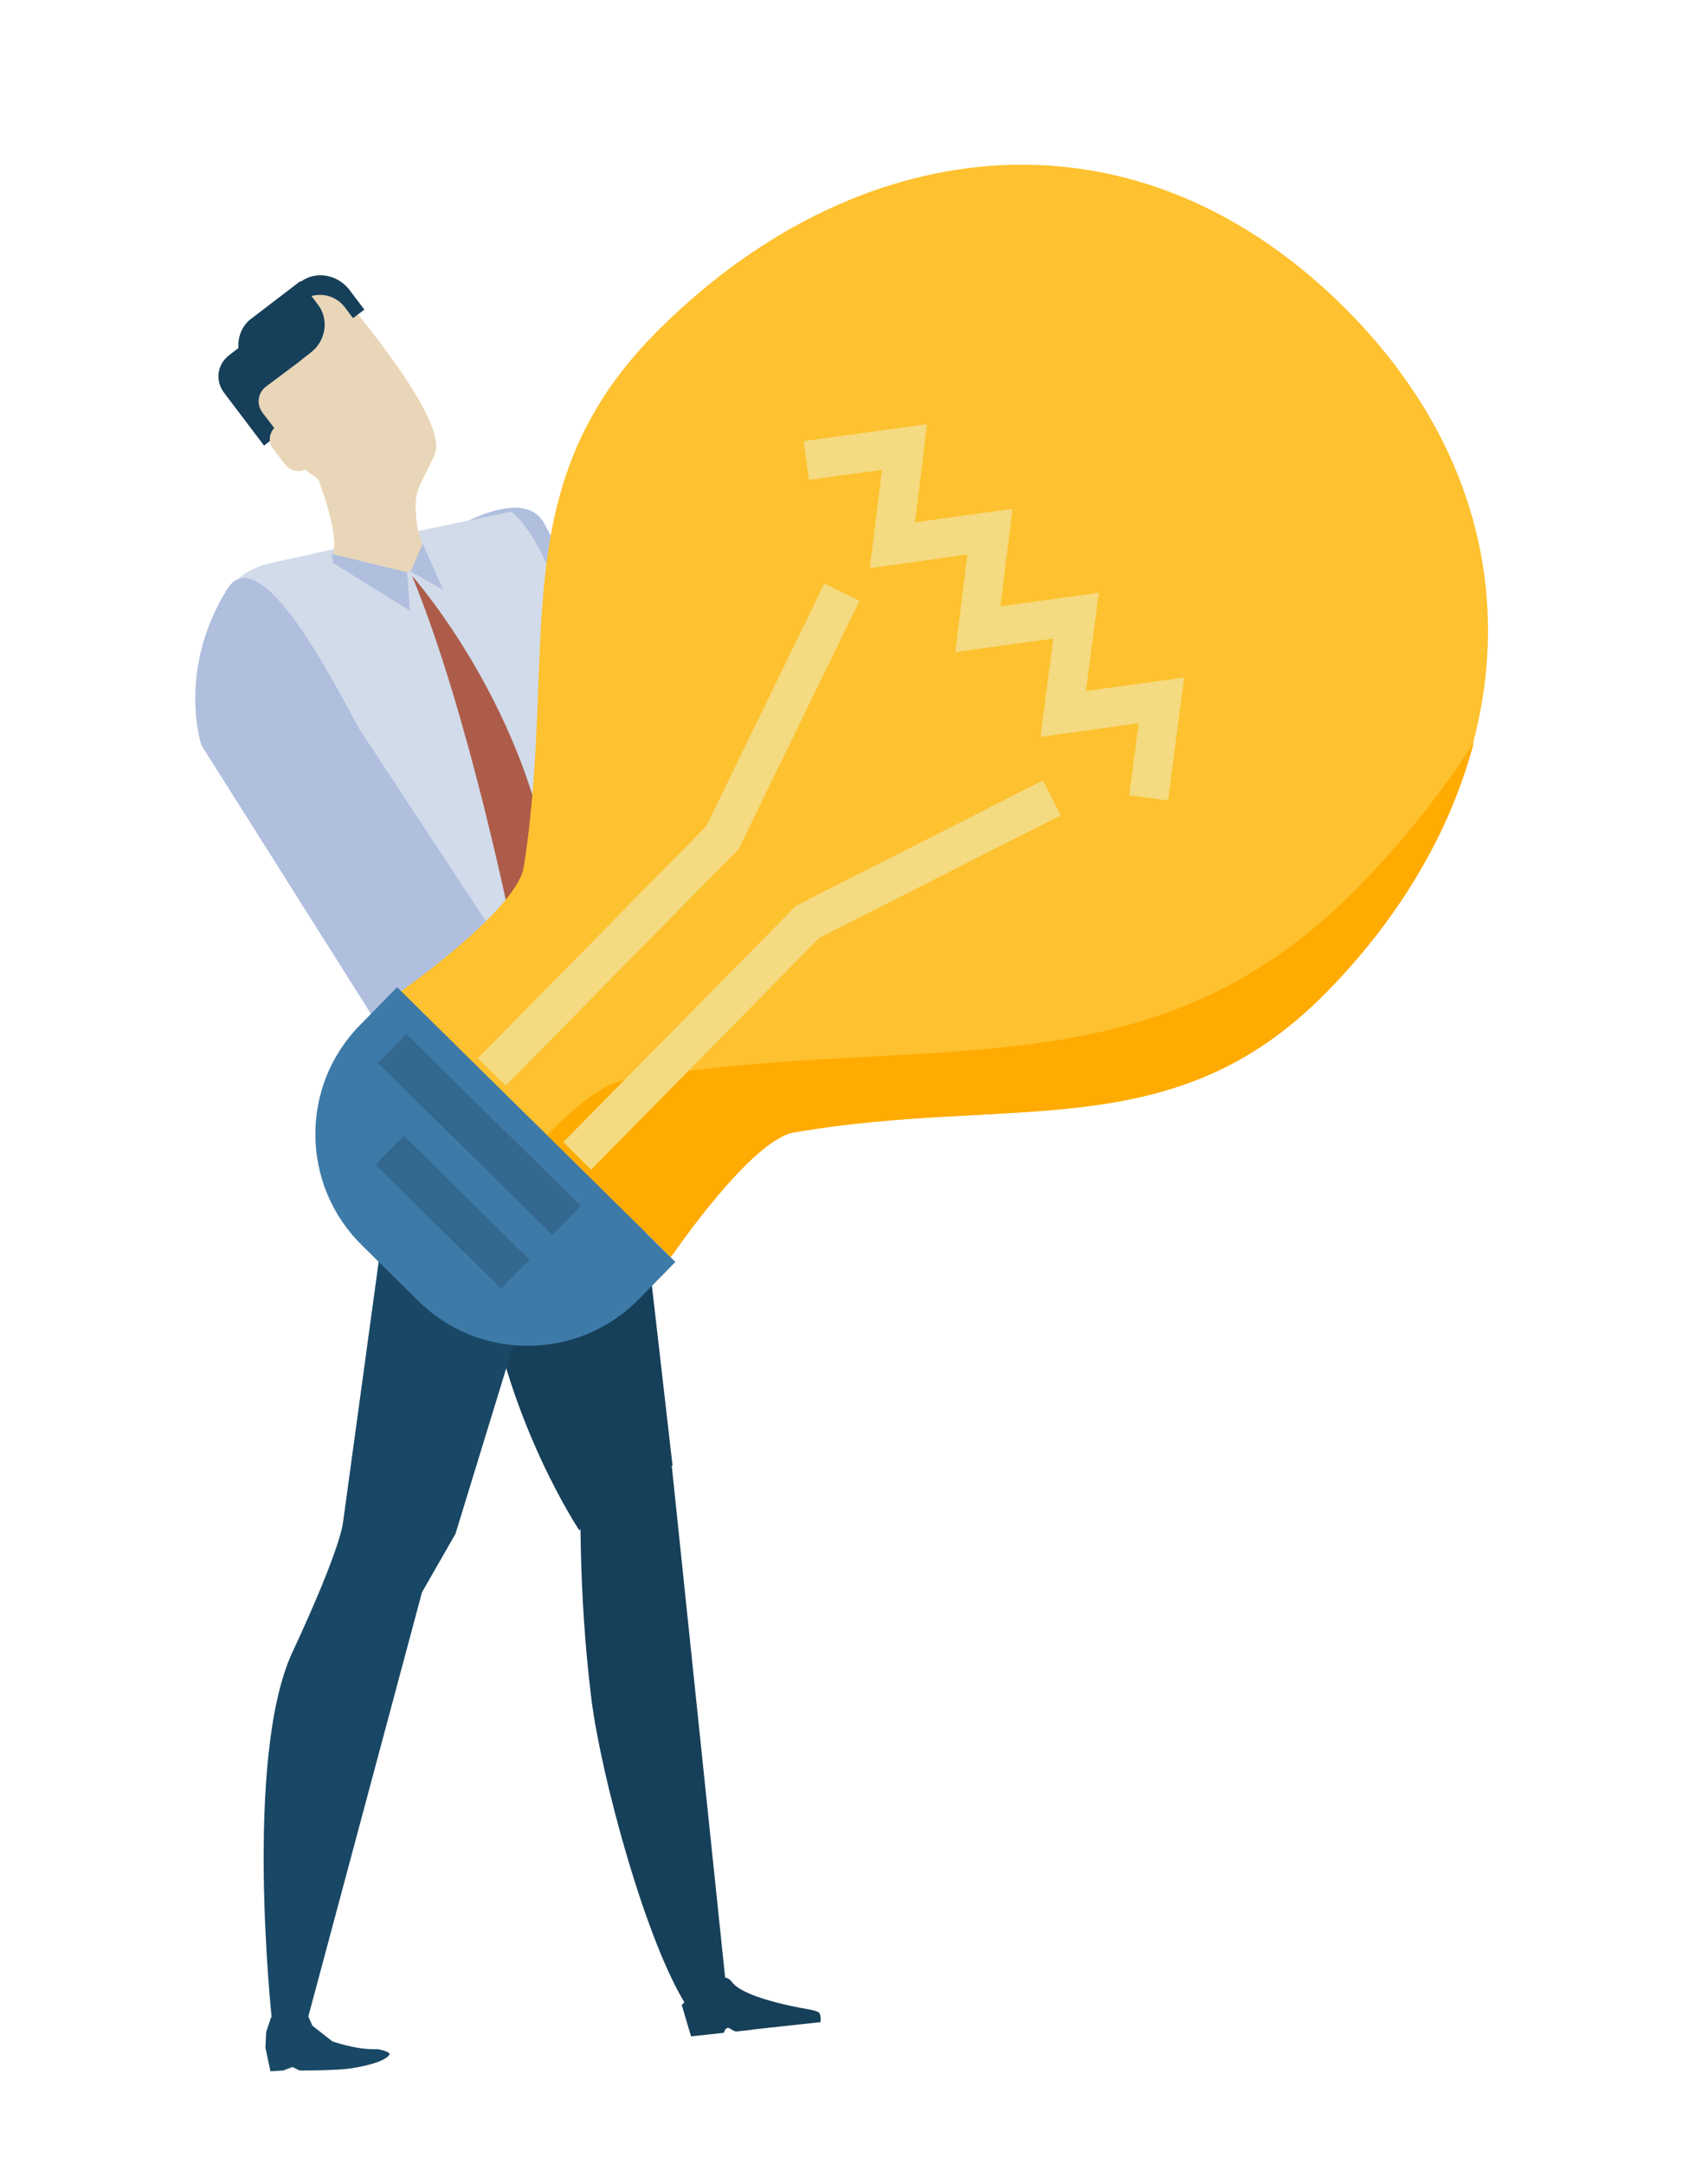 <?xml version="1.0" encoding="utf-8"?>
<!-- Generator: Adobe Illustrator 18.0.0, SVG Export Plug-In . SVG Version: 6.00 Build 0)  -->
<!DOCTYPE svg PUBLIC "-//W3C//DTD SVG 1.1 Tiny//EN" "http://www.w3.org/Graphics/SVG/1.1/DTD/svg11-tiny.dtd">
<svg version="1.1" baseProfile="tiny" id="Capa_1" xmlns:x="http://ns.adobe.com/Extensibility/1.0/" xmlns:i="http://ns.adobe.com/AdobeIllustrator/10.0/" xmlns:graph="http://ns.adobe.com/Graphs/1.0/"
	 xmlns="http://www.w3.org/2000/svg" xmlns:xlink="http://www.w3.org/1999/xlink" x="0px" y="0px" viewBox="0 0 240 304"
	 xml:space="preserve">
<g>
	<g>
		<g>
			<g>
				<g>
					<path fill="#B0BFDE" d="M60.1,76.5c0,0-7.1,5.3,8.7,26.7c15.8,21.4,20,17,20,17l6.2-2.5l7.2-18.5l-8.6-4l-1.2,0.9
						c0,0-2-0.2-2.7-1.8c-0.8-1.6-6.2-7.5-13.2-20.7C73.3,67.5,61.4,75.5,60.1,76.5z"/>
					<g>
						<path fill="#B0BFDE" d="M67.2,80.3c0,0-5.9,6.6,13.8,24.4c3.6,3.2,6.6,5.7,9.1,7.5c-3.4-1.6-7.8-4.2-13.6-8.3
							C54.7,88.7,59.8,81.4,59.8,81.4C60.7,80,67.8,79.6,67.2,80.3z"/>
					</g>
					<path fill="#E9D6B8" d="M100.6,99.9c0,0,19.5,1,22.5-4c3-5,3.5-5.2,3.6,0.5c0.1,5.7-6.4,14.4-17.4,18.6
						c-11,4.1-15.5,4.7-19,1.4C86.9,113.1,100.6,99.9,100.6,99.9z"/>
					<path fill="#163F59" d="M102.2,280.8c0,0-3.5,4.5-5.6,1.2c-5.7-8.7-12.1-32.2-13.5-43.3c-1.9-15.3-1.5-28.8-1.5-28.8l12.8-3.9
						L102.2,280.8z"/>
					<path fill="#163F59" d="M87,140.5l7.5,65.4l-13.1,9.1c0,0-9.9-14.8-13-34.6C65.3,160.6,87,140.5,87,140.5z"/>
					<path fill="#194866" d="M87,140.5l-23,75l-4.7,8.2l-16,59.7l-5.1,0.3c0,0-4-36.8,2.9-51.6c6.9-14.8,7.1-18.2,7.1-18.2l9.9-72.4
						L87,140.5z"/>
					<path fill="#D1DBEA" d="M87.7,140.6l-30.5,5.6l-21.3-39.7c0,0-13.4-23.9,2.2-27.4c15.6-3.5,33.7-7.2,33.7-7.2
						S84.2,78.9,87.7,140.6z"/>
					<path fill="#E9D6B8" d="M70.1,134.3l39.5,0.7c0,0-1.6,4-4.2,5.5c-6,3.4-17,6.2-23.6,6.3c-9.4,0.2-18.8-1.6-18.8-1.6L70.1,134.3
						z"/>
					<path fill="#E9D6B8" d="M46.8,40c0,0,16.5,18.7,14.3,23.8c-2.3,5.2-3.1,4.8-2.5,9.9c0.2,1.7,1.7,4.5,0.6,5.6
						c-3,2.9-13.1,0.9-12.4-1.5c0.9-2.9-2.1-10.5-2.1-10.5s-12.9-8.3-9.4-17.8C36.4,46.4,45.4,39.2,46.8,40z"/>
					<path fill="#AD5C49" d="M57.9,80.9c0,0,18.6,20.9,20.1,47.9c0.1,2.1-2,4.1-2,4.1l-4-2.3C71.9,130.7,66.1,100.9,57.9,80.9z"/>
					<polygon fill="#B0BFDE" points="57.2,80.4 57.6,85.8 46.8,79.1 46.6,77.8 					"/>
					<polygon fill="#B0BFDE" points="59.4,76.4 62.3,82.9 57.7,80.3 					"/>
					<path fill="#D1DBEA" d="M85.6,100.2l3.1-3.9l1.3-1.5c0.9,1.1,2.4,1.3,2.4,1.3l-2.9,2.4l-2.9,3.5l-2.2,5.8L85.6,100.2z"/>
					<path fill="#B0BFDE" d="M50.8,102.9l18.7,28.4l-0.7,2.4l2.5,0.3L64.9,146L53.1,144l-24.8-39.3c0,0-3.5-10.4,3.6-21.9
						C37,74.6,49.2,100.6,50.8,102.9z"/>
					<path fill="#D1DBEA" d="M58.6,142c0,0,7-6,10.5-9.3l-0.3,1.1l2.5,0.3l-2.2,4.1l-4,5.4l-2.7-0.8l0.8-1.8L58.6,142z"/>
					<path fill="#163F59" d="M95.8,281.7l1.3,4.4l4.6-0.5c0,0,0.2-0.7,0.6-0.7c0.3,0,0.8,0.6,1.3,0.5c1-0.1,2-0.2,2.5-0.3
						c0.9-0.1,9.2-1,9.2-1s0.1-1-0.2-1.3c-0.1-0.2-0.9-0.4-1.5-0.5c-2.4-0.4-9.4-1.8-10.8-3.9C101,276,95.8,281.7,95.8,281.7z"/>
					<path fill="#194866" d="M38.1,283.4l-0.7,2.1l-0.1,2.2l0.7,3.3l1.8-0.1l1.3-0.5l1,0.5c0,0,5.3,0,7.2-0.3
						c3.2-0.5,4.9-1.2,5.4-1.9c0.3-0.4-1.3-0.8-1.8-0.8c-2.9,0.1-6.2-1.1-6.2-1.1l-2.8-2.2l-0.8-1.8L38.1,283.4z"/>
				</g>
				<g>
					<path fill="#163F59" d="M42.1,39.7l-1.9,1.5l-3.2,2.4l-1.2,0.9l1.3,1.7l5.2-3.9c1.9-1.4,4.6-1.1,6.1,0.8l1.2,1.6l0.4-0.3
						l1.2-0.9l-2.2-2.9C47.3,38.5,44.2,38,42.1,39.7z"/>
					<path fill="#163F59" d="M35.4,44.7c-1.4,1-2,2.6-1.9,4.2l-1.3,1c-1.7,1.3-2,3.6-0.7,5.3l5.6,7.4l2.1-1.6l-2.3-3
						c-0.9-1.2-0.7-2.8,0.5-3.7l1.2-0.9l3.2-2.4l1.9-1.5c2.1-1.6,2.6-4.7,0.9-6.8l-2.4-3.2L35.4,44.7z"/>
					<path fill="#E9D6B8" d="M42.2,60.2c-0.8-1-2.2-1.2-3.2-0.4l-0.2,0.1c-1,0.8-1.2,2.2-0.4,3.2l1.7,2.2c0.8,1,2.2,1.2,3.2,0.4
						l0.2-0.1c0.8-0.6,1.1-1.5,0.9-2.4"/>
				</g>
			</g>
		</g>
	</g>
	<g>
		<g>
			<path fill="#FEC12F" d="M92,46.9c27.4-27.8,66.3-33.8,96.6-4c30.3,29.9,24.9,68.9-2.5,96.7c-21.4,21.7-44,14.2-74.6,19.5
				c-6.1,1-17.3,17.5-17.3,17.5l-37.9-37.3c0,0,16.3-11.4,17.3-17.5C78.4,91.1,70.6,68.6,92,46.9z"/>
			<path fill="#FFAB01" d="M87.6,151.8c42.3-7.3,73.6,3,103.1-27c6.3-6.4,11.8-13.3,16.4-20.5c-3.3,12.6-10.5,24.8-20.9,35.3
				c-21.4,21.7-44,14.2-74.6,19.5c-6.1,1-17.3,17.5-17.3,17.5l-17.4-17.1C80.7,155.6,84.6,152.3,87.6,151.8z"/>
			<path fill="#3D7AA8" d="M94.9,177.3l-5.1,5.2c-8.5,8.7-22.5,8.8-31.1,0.2l-7.8-7.7c-8.7-8.5-8.8-22.5-0.2-31.1l5.1-5.2
				L94.9,177.3z"/>
			<polyline fill="none" stroke="#F4DA80" stroke-width="5.505" stroke-miterlimit="10" points="161.4,112.1 163.2,98.4 
				149.4,100.3 151.2,86.5 137.4,88.4 139.1,74.7 125.4,76.6 127.1,62.8 113.3,64.7 			"/>
			<polyline fill="none" stroke="#F4DA80" stroke-width="5.505" stroke-miterlimit="10" points="147.8,112.1 113.5,129.5 
				81.1,162.4 			"/>
			<polyline fill="none" stroke="#F4DA80" stroke-width="5.505" stroke-miterlimit="10" points="118.3,83.2 101.5,117.7 
				69.1,150.6 			"/>
			
				<rect x="50.1" y="156.6" transform="matrix(-0.713 -0.702 0.702 -0.713 3.412 320.319)" fill="#34688F" width="34.4" height="5.7"/>
			
				<rect x="51.1" y="167.3" transform="matrix(-0.712 -0.702 0.702 -0.712 -10.656 336.024)" fill="#34688F" width="24.8" height="5.7"/>
		</g>
	</g>
</g>
</svg>
